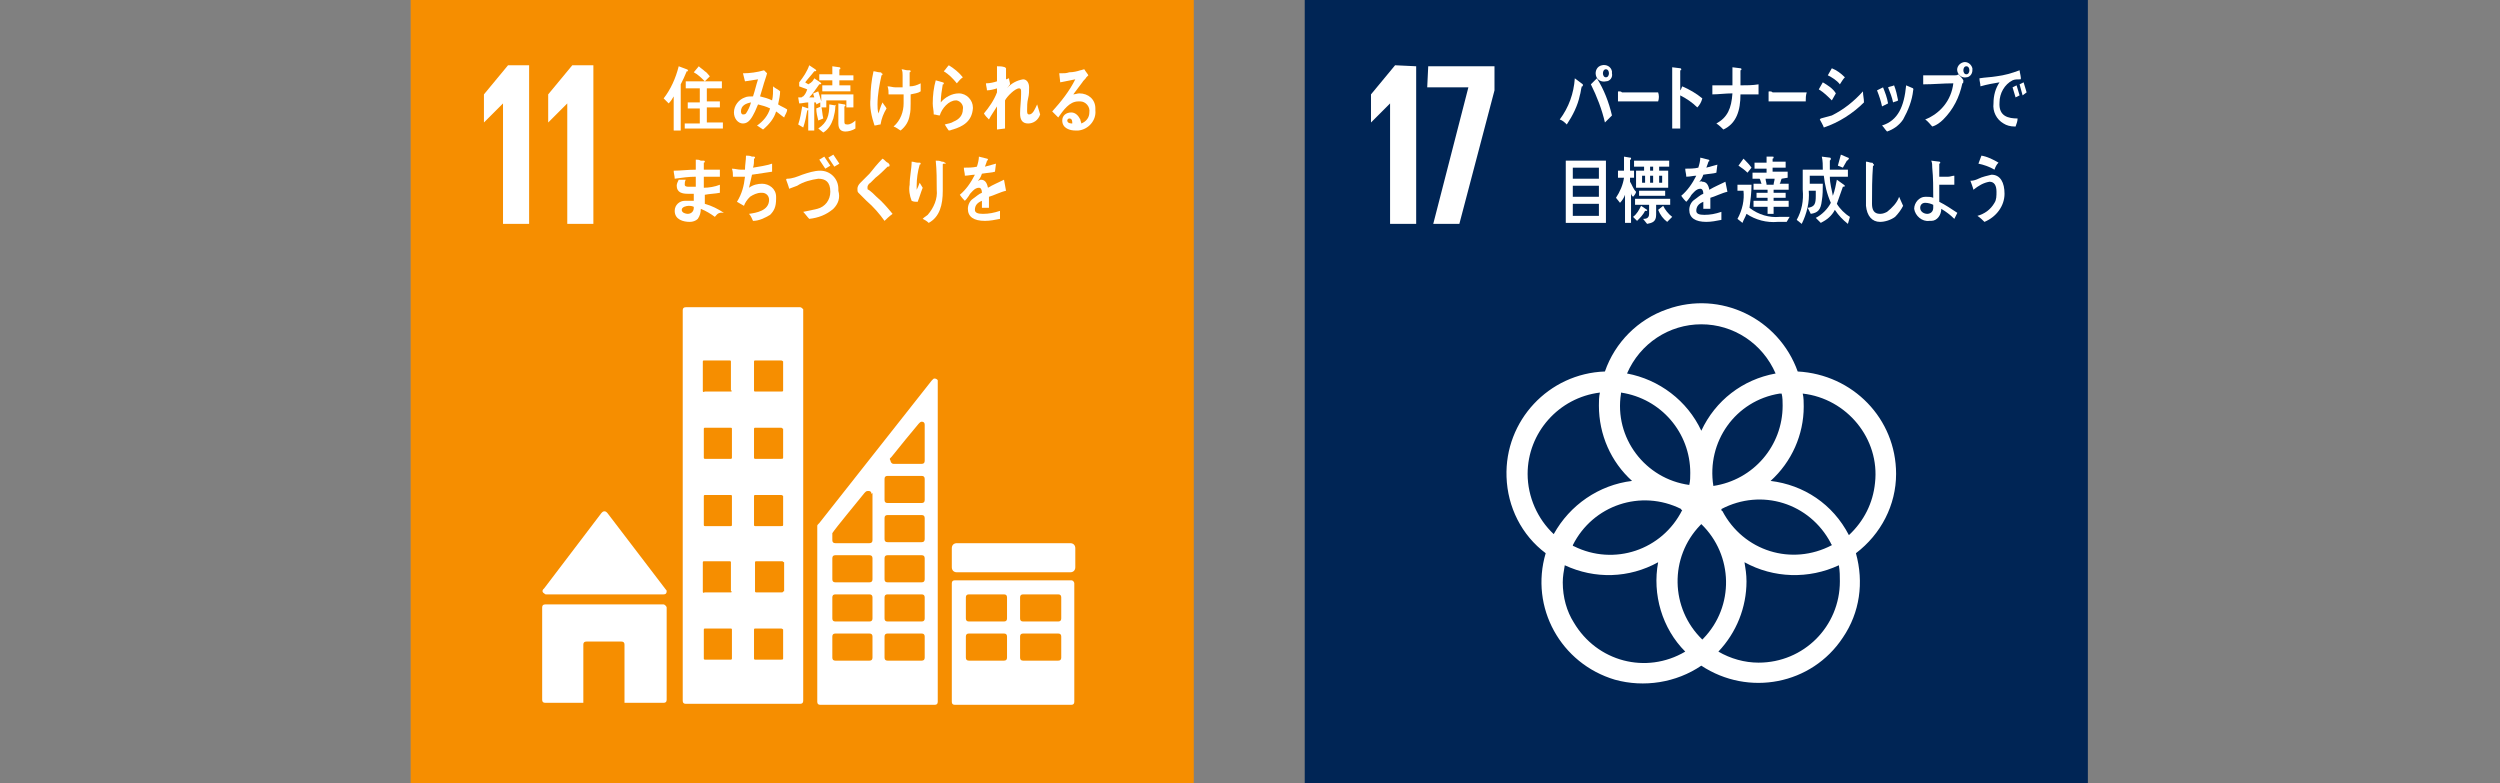 <?xml version="1.0" encoding="utf-8"?>
<!-- Generator: Adobe Illustrator 23.0.4, SVG Export Plug-In . SVG Version: 6.00 Build 0)  -->
<svg version="1.1" id="グループ_75" xmlns="http://www.w3.org/2000/svg" xmlns:xlink="http://www.w3.org/1999/xlink" x="0px"
	 y="0px" viewBox="0 0 249 78" style="enable-background:new 0 0 249 78;" xml:space="preserve">
<rect x="0" y="0" width="249" height="78" fill="#808080" stroke="none"/>
<style type="text/css">
	.st0{fill:none;}
	.st1{fill:#F68E00;}
	.st2{fill:#FFFFFF;}
	.st3{fill:#002555;}
</style>
<rect class="st0" width="249" height="78"/>
<g id="グループ_67" transform="translate(0 0)">
	<rect id="長方形_78" x="40.9" class="st1" width="78" height="78"/>
	<path id="パス_530" class="st2" d="M54.4,59.2h11.7c0.2,0,0.3-0.1,0.3-0.3c0-0.1,0-0.1-0.1-0.2l0,0l-5.8-7.6l-0.1-0.1
		c-0.1-0.1-0.3-0.1-0.4,0l0,0l-0.1,0.1l-5.7,7.5l-0.1,0.1c-0.1,0.1-0.1,0.3,0.1,0.4C54.3,59.2,54.3,59.2,54.4,59.2"/>
	<path id="パス_531" class="st2" d="M66.1,60.2H54.3c-0.2,0-0.3,0.1-0.3,0.3v0v9.2c0,0.2,0.1,0.3,0.3,0.3c0,0,0,0,0,0h3.8v-5.8
		c0-0.2,0.1-0.3,0.3-0.3c0,0,0,0,0,0h3.5c0.2,0,0.3,0.1,0.3,0.3c0,0,0,0,0,0V70h3.9c0.2,0,0.3-0.1,0.3-0.3c0,0,0,0,0,0v-9.2
		C66.4,60.4,66.2,60.2,66.1,60.2L66.1,60.2"/>
	<path id="パス_532" class="st2" d="M106.7,57.8H95.1c-0.2,0-0.3,0.1-0.3,0.3c0,0,0,0,0,0v11.8c0,0.2,0.1,0.3,0.3,0.3h11.6
		c0.2,0,0.3-0.1,0.3-0.3c0,0,0,0,0,0V58.1C107,58,106.9,57.8,106.7,57.8C106.7,57.8,106.7,57.8,106.7,57.8 M100.3,65.5
		c0,0.2-0.1,0.3-0.3,0.3c0,0,0,0,0,0h-3.5c-0.2,0-0.3-0.1-0.3-0.3c0,0,0,0,0,0v-2.1c0-0.2,0.1-0.3,0.3-0.3c0,0,0,0,0,0h3.5
		c0.2,0,0.3,0.1,0.3,0.3c0,0,0,0,0,0V65.5z M100.3,61.6c0,0.2-0.1,0.3-0.3,0.3h-3.5c-0.2,0-0.3-0.1-0.3-0.3v-2.1
		c0-0.2,0.1-0.3,0.3-0.3c0,0,0,0,0,0h3.5c0.2,0,0.3,0.1,0.3,0.3v0V61.6z M105.7,65.5c0,0.2-0.1,0.3-0.3,0.3c0,0,0,0,0,0h-3.5
		c-0.2,0-0.3-0.1-0.3-0.3c0,0,0,0,0,0v-2.1c0-0.2,0.1-0.3,0.3-0.3c0,0,0,0,0,0h3.5c0.2,0,0.3,0.1,0.3,0.3c0,0,0,0,0,0L105.7,65.5z
		 M105.7,61.6c0,0.2-0.1,0.3-0.3,0.3c0,0,0,0,0,0h-3.5c-0.2,0-0.3-0.1-0.3-0.3l0,0v-2.1c0-0.2,0.1-0.3,0.3-0.3c0,0,0,0,0,0h3.5
		c0.2,0,0.3,0.1,0.3,0.3c0,0,0,0,0,0L105.7,61.6z"/>
	<path id="パス_533" class="st2" d="M79.7,30.6H68.3c-0.2,0-0.3,0.1-0.3,0.3v38.9c0,0.2,0.1,0.3,0.3,0.3h11.4
		c0.2,0,0.3-0.1,0.3-0.3V30.8C79.9,30.7,79.8,30.6,79.7,30.6 M72.9,65.6c0,0.1-0.1,0.1-0.1,0.1h-2.6c-0.1,0-0.1-0.1-0.1-0.1v-2.9
		c0-0.1,0.1-0.1,0.1-0.1h2.6c0.1,0,0.1,0.1,0.1,0.1V65.6z M72.9,58.9c0,0.1-0.1,0.1-0.1,0.1c0,0,0,0,0,0h-2.6C70,59.1,70,59,70,58.9
		c0,0,0,0,0,0V56c0-0.1,0.1-0.1,0.1-0.1c0,0,0,0,0,0h2.6c0.1,0,0.1,0.1,0.1,0.1c0,0,0,0,0,0V58.9z M72.9,52.3c0,0.1-0.1,0.1-0.1,0.1
		h-2.6c-0.1,0-0.1-0.1-0.1-0.1v-2.9c0-0.1,0.1-0.1,0.1-0.1h2.6c0.1,0,0.1,0.1,0.1,0.1V52.3z M72.9,45.6c0,0.1-0.1,0.1-0.1,0.1h-2.6
		c-0.1,0-0.1-0.1-0.1-0.1v-2.9c0-0.1,0.1-0.1,0.1-0.1h2.6c0.1,0,0.1,0.1,0.1,0.1V45.6z M72.9,38.9c0,0.1-0.1,0.1-0.1,0.1h-2.6
		C70,39.1,70,39,70,38.9V36c0-0.1,0.1-0.1,0.1-0.1h2.6c0.1,0,0.1,0.1,0.1,0.1V38.9z M78,65.6c0,0.1-0.1,0.1-0.2,0.1h-2.6
		c-0.1,0-0.1-0.1-0.1-0.1v-2.9c0-0.1,0.1-0.1,0.1-0.1c0,0,0,0,0,0h2.6c0.1,0,0.2,0.1,0.2,0.1V65.6z M78,58.9c0,0.1-0.1,0.1-0.1,0.1
		c0,0,0,0,0,0h-2.6c-0.1,0-0.1-0.1-0.1-0.1c0,0,0,0,0,0V56c0-0.1,0.1-0.1,0.1-0.1c0,0,0,0,0,0h2.6c0.1,0,0.1,0.1,0.2,0.1
		c0,0,0,0,0,0V58.9z M78,52.3c0,0.1-0.1,0.1-0.2,0.1c0,0,0,0,0,0h-2.6c-0.1,0-0.1-0.1-0.1-0.1c0,0,0,0,0,0v-2.9
		c0-0.1,0.1-0.1,0.1-0.1h2.6c0.1,0,0.2,0.1,0.2,0.1V52.3z M78,45.6c0,0.1-0.1,0.1-0.2,0.1h-2.6c-0.1,0-0.1-0.1-0.1-0.1v-2.9
		c0-0.1,0.1-0.1,0.1-0.1c0,0,0,0,0,0h2.6c0.1,0,0.1,0.1,0.2,0.1c0,0,0,0,0,0V45.6z M78,38.9c0,0.1-0.1,0.1-0.2,0.1h-2.6
		c-0.1,0-0.1-0.1-0.1-0.1V36c0-0.1,0.1-0.1,0.1-0.1c0,0,0,0,0,0h2.6c0.1,0,0.2,0.1,0.2,0.1V38.9z"/>
	<path id="長方形_79" class="st2" d="M95.3,54.1h11.3c0.3,0,0.5,0.2,0.5,0.5v1.9c0,0.3-0.2,0.5-0.5,0.5H95.3
		c-0.3,0-0.5-0.2-0.5-0.5c0,0,0,0,0,0v-1.9C94.8,54.3,95,54.1,95.3,54.1C95.3,54.1,95.3,54.1,95.3,54.1z"/>
	<path id="パス_534" class="st2" d="M93.4,37.9c0-0.1-0.2-0.2-0.3-0.2c-0.1,0-0.1,0-0.2,0.1c0,0,0,0,0,0l-0.1,0.1L81.6,52.1
		l-0.1,0.1c-0.1,0.1-0.1,0.1-0.1,0.2v17.5c0,0.2,0.1,0.3,0.3,0.3h11.4c0.2,0,0.3-0.1,0.3-0.3V38C93.4,38,93.4,37.9,93.4,37.9
		 M88.7,45.6l0.1-0.1c0.8-1,2.1-2.6,2.7-3.3l0.1-0.1c0.1-0.1,0.2-0.1,0.2-0.1c0.2,0,0.3,0.1,0.3,0.3v3.6c0,0.2-0.1,0.3-0.3,0.3
		c0,0,0,0,0,0s0,0,0,0H89c0,0,0,0,0,0s0,0,0,0c-0.2,0-0.3-0.2-0.3-0.3C88.6,45.7,88.6,45.7,88.7,45.6 M86.9,65.5
		c0,0.2-0.1,0.3-0.3,0.3c0,0,0,0,0,0h-3.4c-0.2,0-0.3-0.1-0.3-0.3c0,0,0,0,0,0v-2.1c0-0.2,0.1-0.3,0.3-0.3c0,0,0,0,0,0h3.4
		c0.2,0,0.3,0.1,0.3,0.3c0,0,0,0,0,0V65.5z M86.9,61.6c0,0.2-0.1,0.3-0.3,0.3l0,0h-3.4c-0.2,0-0.3-0.1-0.3-0.3c0,0,0,0,0,0v-2.1
		c0-0.2,0.1-0.3,0.3-0.3c0,0,0,0,0,0h3.4c0.2,0,0.3,0.1,0.3,0.3c0,0,0,0,0,0V61.6z M86.9,57.7c0,0.2-0.1,0.3-0.3,0.3h-3.4
		c-0.2,0-0.3-0.1-0.3-0.3c0,0,0,0,0,0v-2.1c0-0.2,0.1-0.3,0.3-0.3c0,0,0,0,0,0h3.4c0.2,0,0.3,0.1,0.3,0.3c0,0,0,0,0,0V57.7z
		 M86.9,49.1v4.7c0,0.2-0.1,0.3-0.3,0.3h-3.4c-0.2,0-0.3-0.1-0.3-0.3c0,0,0,0,0,0v-0.6c0,0,0-0.1,0-0.1c0,0,0,0,0,0c0,0,0,0,0,0
		c0,0,0,0,0,0c0.4-0.6,2.4-3,3.2-4l0.1-0.1c0.1-0.1,0.2-0.1,0.3-0.1c0.2,0,0.3,0.1,0.3,0.3L86.9,49.1z M92.1,65.5
		c0,0.2-0.1,0.3-0.3,0.3h-3.4c-0.2,0-0.3-0.1-0.3-0.3c0,0,0,0,0,0v-2.1c0-0.2,0.1-0.3,0.3-0.3h0h3.4c0.2,0,0.3,0.1,0.3,0.3V65.5z
		 M92.1,61.6c0,0.2-0.1,0.3-0.3,0.3h-3.4c-0.2,0-0.3-0.1-0.3-0.3c0,0,0,0,0,0v-2.1c0-0.2,0.1-0.3,0.3-0.3c0,0,0,0,0,0h3.4
		c0.2,0,0.3,0.1,0.3,0.3V61.6z M92.1,57.7c0,0.2-0.1,0.3-0.3,0.3h-3.4c-0.2,0-0.3-0.1-0.3-0.3c0,0,0,0,0,0v-2.1
		c0-0.2,0.1-0.3,0.3-0.3h0h3.4c0.2,0,0.3,0.1,0.3,0.3V57.7z M92.1,53.7c0,0.2-0.1,0.3-0.3,0.3h-3.4c-0.2,0-0.3-0.1-0.3-0.3
		c0,0,0,0,0,0v-2.1c0-0.2,0.1-0.3,0.3-0.3h0h3.4c0.2,0,0.3,0.1,0.3,0.3V53.7z M92.1,49.8c0,0.2-0.1,0.3-0.3,0.3h-3.4
		c-0.2,0-0.3-0.1-0.3-0.3c0,0,0,0,0,0v-2.1c0-0.2,0.1-0.3,0.3-0.3c0,0,0,0,0,0h3.4c0.2,0,0.3,0.1,0.3,0.3V49.8z"/>
	<path id="パス_535" class="st2" d="M48.2,9.4v2.8h0l1.9-1.9h0v12h2.6V6.5h-2.1L48.2,9.4z"/>
	<path id="パス_536" class="st2" d="M54.6,9.4v2.8h0l1.9-1.9h0v12h2.6V6.5H57L54.6,9.4z"/>
	<path id="パス_537" class="st2" d="M68.4,7.1c-0.2,0.5-0.4,0.9-0.6,1.3V13h-0.7V9.6c-0.1,0.2-0.3,0.5-0.5,0.7l-0.5-0.5
		c0.7-0.9,1.2-2,1.5-3.2l0.8,0.3c0,0,0.1,0,0.1,0.1C68.6,7.1,68.5,7.1,68.4,7.1 M68.2,12.9v-0.6h1.5v-1.5h-1.2v-0.6h1.2V8.8h-1.4
		V8.1h3.6v0.7h-1.5v1.3h1.3v0.6h-1.3v1.5h1.6v0.6H68.2z M70.2,8.1c-0.3-0.3-0.7-0.7-1.1-0.9l0.5-0.6c0.2,0.2,0.4,0.3,0.6,0.5
		c0.2,0.1,0.3,0.3,0.5,0.5L70.2,8.1z"/>
	<path id="パス_538" class="st2" d="M78.1,11.7c-0.3-0.2-0.5-0.4-0.8-0.6c-0.2,0.7-0.7,1.3-1.3,1.8l-0.6-0.4
		c0.6-0.4,1.1-1,1.3-1.7c-0.4-0.2-0.8-0.3-1.2-0.4c-0.1,0.2-0.2,0.5-0.3,0.7c-0.3,0.6-0.6,1.2-1.2,1.2c-0.5,0-0.9-0.5-0.9-1.1
		c0,0,0,0,0,0c0-0.7,0.5-1.3,1.1-1.5c0.2-0.1,0.5-0.1,0.8-0.1c0.2-0.6,0.3-1.1,0.5-1.7l-1.3,0.2L74,7.3H74c0.7,0,1.4-0.1,2.1-0.3
		c0.1,0.1,0.2,0.2,0.3,0.3c-0.1,0.4-0.3,0.9-0.4,1.3c-0.1,0.3-0.2,0.7-0.3,1c0.4,0.1,0.8,0.2,1.2,0.4C77,9.6,77,9.1,77,8.6
		c0.2,0.2,0.5,0.3,0.7,0.5c0,0.4-0.1,0.8-0.2,1.3c0.3,0.2,0.6,0.3,0.9,0.5C78.4,11.2,78.2,11.4,78.1,11.7 M73.8,11.1
		c0,0.2,0.1,0.3,0.2,0.3c0.1,0,0.2,0,0.3-0.1c0.2-0.3,0.4-0.7,0.5-1.1C74.3,10.3,73.8,10.5,73.8,11.1"/>
	<path id="パス_539" class="st2" d="M80.4,11c-0.1,0.6-0.2,1.1-0.4,1.7l-0.5-0.3c0.2-0.6,0.3-1.2,0.4-1.8l0.6,0.2c0,0,0,0,0,0.1
		C80.5,10.9,80.5,11,80.4,11 M84.3,10.7V10h-2v0.7h-0.6v-0.5l-0.4,0.2c0-0.1,0-0.2-0.1-0.2l-0.1,0V13h-0.6v-2.8
		c-0.3,0-0.6,0.1-0.9,0.1l-0.1-0.6c0.1,0,0.2,0,0.3,0c0.1,0,0.1-0.1,0.2-0.1c0.2-0.2,0.3-0.4,0.4-0.7c-0.3-0.1-0.5-0.2-0.8-0.3V8.2
		c0.4-0.5,0.8-1.1,1-1.7l0.6,0.4c0,0,0.1,0.1,0.1,0.1c0,0.1-0.1,0.1-0.2,0.1c-0.3,0.4-0.6,0.7-0.9,1.1c0.1,0.1,0.2,0.1,0.3,0.2
		C80.9,8.2,81,8,81.1,7.8l0.6,0.4c0,0,0.1,0.1,0.1,0.1c0,0.1-0.1,0.1-0.2,0.1c-0.3,0.4-0.6,0.9-1,1.3c0.2,0,0.4,0,0.5,0
		c0-0.1-0.1-0.2-0.1-0.4l0.5-0.2c0.1,0.3,0.2,0.7,0.3,1V9.4H85v1.3L84.3,10.7z M81.5,12c-0.1-0.4-0.2-0.8-0.2-1.2l0.5-0.2
		c0.1,0.4,0.1,0.8,0.2,1.2L81.5,12z M83.2,10.6c0,0.4-0.1,0.8-0.2,1.2c-0.2,0.6-0.5,1.1-1,1.4l-0.5-0.4c0.9-0.6,1.1-1.3,1.1-2.4
		l0.6,0.1C83.2,10.4,83.3,10.4,83.2,10.6C83.3,10.5,83.2,10.5,83.2,10.6 M83.6,8v0.5h1.1v0.6h-2.8V8.5h1V8h-1.3V7.4h1.3V6.6l0.7,0.1
		c0,0,0.1,0,0.1,0.1c0,0,0,0,0,0c0,0.1,0,0.1-0.1,0.1v0.6H85V8H83.6z M85.2,12.8c-0.3,0.2-0.7,0.3-1,0.3c-0.4,0-0.7-0.2-0.7-0.8v-2
		l0.6,0.1c0,0,0.1,0,0.1,0.1c0,0,0,0.1-0.1,0.1V12c0,0.3,0,0.4,0.3,0.4c0.3,0,0.6-0.2,0.8-0.4L85.2,12.8z"/>
	<path id="パス_540" class="st2" d="M87.7,12.4c-0.2,0-0.4,0.1-0.6,0.1c-0.3-0.9-0.5-1.8-0.4-2.7c0-0.9,0.1-1.8,0.3-2.7
		c0.2,0,0.4,0.1,0.6,0.1c0.1,0,0.2,0,0.2,0.1c0,0,0.1,0,0.1,0.1c0,0.1-0.1,0.1-0.1,0.1c-0.2,0.9-0.4,1.9-0.4,2.9
		c0,0.3,0,0.6,0.1,0.9c0.1-0.3,0.2-0.7,0.4-1.1c0.1,0.2,0.3,0.4,0.4,0.6C88,11.3,87.8,11.8,87.7,12.4 M90.7,9.4c0,0.3,0,0.6,0,0.9
		c0,0.4,0,0.8-0.1,1.2c-0.1,0.6-0.4,1.1-0.9,1.5c-0.2-0.1-0.4-0.3-0.7-0.4c0.7-0.6,1-1.5,1-2.3c0-0.3,0-0.6,0-0.9
		c-0.4,0-0.7,0-1.1,0c-0.1,0-0.2,0-0.4,0c0-0.3,0-0.5-0.1-0.8c0.3,0,0.5,0.1,0.8,0.1c0.2,0,0.5,0,0.7,0c0-0.4,0-0.8,0-1.2
		c0-0.2,0-0.4-0.1-0.6C90,6.9,90.2,7,90.4,7c0.1,0,0.2,0,0.2,0c0,0,0.1,0,0.1,0.1c0,0,0,0.1-0.1,0.1c0,0.5,0,1,0,1.4
		c0.4,0,0.7-0.1,1.1-0.3c0,0.3,0,0.5,0,0.8C91.4,9.3,91.1,9.3,90.7,9.4"/>
	<path id="パス_541" class="st2" d="M94.9,12.9c-0.1,0-0.2,0.1-0.4,0.1c-0.1-0.1-0.4-0.6-0.4-0.6c0,0,0,0,0,0
		c0.3-0.1,0.6-0.1,0.9-0.3c0.5-0.2,0.9-0.6,0.9-1.2c0.1-0.4-0.2-0.8-0.6-0.9c0,0-0.1,0-0.1,0c-0.7,0-1.4,0.8-1.6,1.5
		c-0.2,0-0.4-0.1-0.6-0.1c0-0.4-0.1-0.7-0.1-1.1c0-0.8,0.1-1.6,0.3-2.3l0.7,0.2c0,0,0.1,0,0.1,0.1c0,0.1,0,0.1-0.1,0.1
		c-0.1,0.6-0.2,1.2-0.2,1.8c0.4-0.5,1.1-0.9,1.8-0.9c0.8,0,1.4,0.7,1.4,1.4c0,0,0,0,0,0.1C96.8,12.1,95.9,12.6,94.9,12.9 M95.3,8.3
		c-0.4-0.5-0.8-0.9-1.3-1.2c0.2-0.2,0.3-0.4,0.5-0.6c0.5,0.3,1,0.7,1.4,1.2C95.6,7.9,95.5,8.1,95.3,8.3"/>
	<path id="パス_542" class="st2" d="M102.4,12.3c-0.6,0-0.8-0.4-0.8-1c0-0.6,0.1-1.3,0.1-1.9c0-0.1,0-0.2,0-0.3
		c0-0.1,0-0.3-0.2-0.3c-0.4,0-1.2,0.8-1.4,1.2c0,0.9,0,1.9,0,2.8l-0.8,0.1c0-0.8,0-1.5,0-2.3c-0.3,0.5-0.6,0.9-0.8,1.3
		c-0.2-0.2-0.4-0.4-0.5-0.6c0.5-0.6,1-1.3,1.3-2.1V8.8c-0.3,0.1-0.7,0.2-1,0.2c0-0.2-0.1-0.5-0.1-0.7c0.4,0,0.8-0.1,1.1-0.2
		c0-0.5,0-1,0-1.5c0.3,0,0.5,0,0.8,0.1c0,0,0.1,0.1,0.1,0.1c0,0,0,0.1,0,0.1c0,0.4,0,0.7,0,1c0.1,0,0.2-0.1,0.3-0.1
		c0,0.2,0.1,0.4,0.1,0.6c-0.1,0.1-0.2,0.3-0.3,0.4l0,0c0.4-0.5,1-0.8,1.6-0.9c0.4,0,0.6,0.4,0.6,0.8c0,0.4,0,0.7-0.1,1.1
		c-0.1,0.4-0.1,0.8-0.1,1.2v0c0,0.2,0,0.4,0.2,0.4c0.4,0,0.6-0.6,0.8-1c0.1,0.3,0.2,0.7,0.3,1C103.4,12,102.9,12.3,102.4,12.3"/>
	<path id="パス_543" class="st2" d="M107.1,13c-0.5,0-1.3-0.2-1.3-1c0-0.5,0.4-0.8,0.9-0.8c0,0,0,0,0,0c0.4,0,0.7,0.3,0.9,0.7
		c0,0.1,0.1,0.3,0.1,0.4c0.5-0.2,0.8-0.6,0.8-1.1c0.1-0.6-0.4-1.1-0.9-1.1c-0.1,0-0.1,0-0.2,0c-0.9,0-1.5,0.9-2,1.6
		c-0.2-0.2-0.4-0.4-0.6-0.6c0.9-1,1.7-2,2.3-3.2c-0.5,0.1-1,0.2-1.5,0.3l-0.1-0.9c0.1,0,0.1,0,0.2,0c0.3,0,0.5,0,0.8-0.1
		c0.4,0,0.8-0.1,1.1-0.2c0.1,0,0.3-0.1,0.4-0.1c0.1,0.2,0.3,0.4,0.4,0.6c-0.1,0.1-0.1,0.1-0.2,0.2c-0.1,0.2-0.3,0.3-0.4,0.5
		c-0.3,0.4-0.6,0.8-0.9,1.2c0.2,0,0.4-0.1,0.6-0.1c0.9,0,1.6,0.6,1.6,1.5c0,0.1,0,0.1,0,0.2c0.1,1-0.7,1.9-1.7,2
		C107.2,13,107.2,13,107.1,13 M106.5,11.8c-0.1,0-0.2,0.1-0.2,0.2c0,0.3,0.4,0.3,0.5,0.3C106.8,12.1,106.8,11.8,106.5,11.8"/>
	<path id="パス_544" class="st2" d="M71.2,21.6c-0.4-0.3-0.9-0.6-1.4-0.8c0,0.4-0.1,0.7-0.3,1c-0.2,0.2-0.5,0.3-0.8,0.3
		c-0.6,0-1.5-0.2-1.5-1.1c0-0.6,0.5-1,1-1c0.2,0,0.3,0,0.5,0c0.1,0,0.3,0,0.4,0c0-0.2,0-0.5,0-0.7c-0.2,0-0.4,0-0.6,0
		c-0.5,0-1.1-0.1-1.1-0.8c0-0.2,0.1-0.4,0.2-0.6l0.7,0c-0.1,0.2-0.1,0.3-0.1,0.5c0,0.2,0.3,0.2,0.4,0.2c0.2,0,0.4,0,0.7,0
		c0-0.3,0-0.7,0-1c-0.7,0-1.4,0.1-2.1,0.2c0-0.3-0.1-0.5-0.1-0.8c0.7,0,1.4-0.1,2.2-0.1c0-0.2,0-0.4,0-0.7v-0.3c0.2,0,0.3,0,0.5,0.1
		c0.1,0,0.2,0,0.3,0c0,0,0.1,0,0.1,0.1c0,0,0,0.1-0.1,0.1c0,0.2,0,0.4,0,0.7c0.6,0,1.1,0,1.6,0v0.7c-0.5,0-1.1,0-1.6,0
		c0,0.4,0,0.7,0,1.1c0.5,0,1.1-0.1,1.6-0.3l0,0.8c-0.5,0.1-1,0.1-1.5,0.2c0,0.3,0,0.6,0,0.9c0.7,0.2,1.3,0.5,1.9,0.9
		C71.5,21.1,71.4,21.4,71.2,21.6 M69.1,20.6c-0.2-0.1-0.4-0.1-0.5-0.1c-0.2,0-0.7,0.1-0.7,0.4s0.4,0.4,0.6,0.4
		c0.3,0,0.6-0.2,0.6-0.6C69.1,20.7,69.1,20.6,69.1,20.6"/>
	<path id="パス_545" class="st2" d="M76.7,21.4C76.2,21.7,75.6,22,75,22c-0.1-0.2-0.2-0.5-0.4-0.7c0.7-0.1,2-0.3,2-1.4
		c0-0.4-0.3-0.7-0.7-0.7c0,0-0.1,0-0.1,0c-0.4,0-0.8,0.2-1.1,0.4c-0.3,0.3-0.5,0.6-0.6,0.9l-0.7-0.4c0.5-0.8,0.7-1.6,0.8-2.5
		c-0.2,0-0.5,0-0.7,0h-0.5c0-0.3,0-0.5-0.1-0.8c0.3,0,0.6,0.1,0.9,0.1c0.1,0,0.3,0,0.4,0c0-0.5,0.1-0.9,0.1-1.4c0.2,0,0.4,0,0.6,0.1
		c0.1,0,0.2,0,0.2,0c0,0,0.1,0,0.1,0.1c0,0.1-0.1,0.1-0.1,0.1c0,0.3,0,0.6-0.1,0.9c0.6-0.1,1.3-0.2,1.9-0.4l0,0.8
		c-0.7,0.1-1.3,0.2-2,0.3c-0.1,0.4-0.2,0.9-0.3,1.3c0.4-0.3,0.9-0.4,1.3-0.4c0.7,0,1.4,0.5,1.4,1.3c0,0.1,0,0.1,0,0.2
		C77.3,20.6,77.1,21,76.7,21.4"/>
	<path id="パス_546" class="st2" d="M83,20.8c-0.7,0.6-1.5,0.9-2.4,1c-0.2-0.2-0.4-0.5-0.6-0.7c0.5-0.1,1-0.2,1.4-0.3
		c0.8-0.2,1.3-0.9,1.3-1.7c0-1-0.5-1.3-1.2-1.3c-0.7,0.1-1.5,0.3-2.1,0.7c-0.3,0.1-0.5,0.2-0.8,0.3c0-0.1-0.3-0.9-0.3-0.9
		c0-0.1,0.1-0.1,0.1-0.1c0.5,0,1-0.2,1.5-0.4c0.6-0.2,1.2-0.4,1.8-0.4c1,0,1.8,0.8,1.8,1.8c0,0.1,0,0.1,0,0.2
		C83.7,19.7,83.5,20.3,83,20.8 M82.2,16.8c-0.2-0.3-0.4-0.6-0.6-0.9l0.5-0.3c0.2,0.3,0.4,0.6,0.6,0.9L82.2,16.8z M83.1,16.6
		c-0.2-0.3-0.4-0.6-0.6-0.9l0.5-0.3c0.2,0.3,0.4,0.6,0.6,0.9L83.1,16.6z"/>
	<path id="パス_547" class="st2" d="M88.1,22c-0.5-0.7-1.1-1.4-1.8-2c-0.2-0.2-0.3-0.3-0.5-0.5c-0.1-0.1-0.2-0.2-0.3-0.3
		c-0.1-0.1-0.1-0.2-0.1-0.4c0-0.2,0.1-0.4,0.3-0.6c0.3-0.3,0.6-0.6,0.9-0.9c0.4-0.5,0.8-1,1.3-1.5c0.2,0.1,0.3,0.3,0.5,0.4
		c0.1,0,0.1,0.1,0.2,0.2c0,0,0,0,0,0.1c0,0.1-0.1,0.1-0.2,0.1c-0.4,0.4-0.8,0.8-1.2,1.1c-0.2,0.2-0.3,0.3-0.5,0.5
		c-0.1,0.1-0.2,0.1-0.2,0.2c-0.1,0.1-0.1,0.2-0.1,0.3c0,0.1,0,0.2,0.1,0.2c0.3,0.2,0.5,0.4,0.8,0.7c0.6,0.5,1.1,1.1,1.6,1.7
		C88.5,21.6,88.3,21.8,88.1,22"/>
	<path id="パス_548" class="st2" d="M91.4,20.1c-0.2,0-0.4,0-0.6-0.1c-0.2-0.5-0.3-1.1-0.2-1.6c0-0.8,0.2-1.6,0.2-2.3
		c0.2,0,0.4,0.1,0.6,0.1c0.1,0,0.2,0,0.2,0c0,0,0.1,0,0.1,0.1c0,0,0,0.1-0.1,0.1c-0.2,0.7-0.3,1.4-0.3,2.1c0,0.1,0,0.3,0,0.4
		c0,0,0,0.1,0,0.1s0-0.1,0-0.1c0.1-0.2,0.2-0.4,0.3-0.7l0.3,0.5C91.7,19.2,91.6,19.6,91.4,20.1 M93.9,16.4c0,0.8,0,1.7,0,2.6
		c0,1.4-0.3,2.6-1.4,3.2c-0.2-0.2-0.4-0.3-0.6-0.4c0,0,0,0,0,0s0,0,0.1-0.1c0.1-0.1,0.3-0.2,0.4-0.3c0.6-0.7,1-1.6,0.9-2.5
		c0-1,0-1.9-0.1-2.9c0.2,0,0.4,0,0.6,0.1c0.1,0,0.2,0,0.3,0.1c0,0,0.1,0,0.1,0.1C93.9,16.3,93.9,16.3,93.9,16.4"/>
	<path id="パス_549" class="st2" d="M100.2,19C100.2,19,100.2,19,100.2,19c-0.5,0.1-1.3,0.5-1.7,0.6v1.1l-0.7,0c0-0.1,0-0.2,0-0.3
		V20c-0.5,0.2-0.7,0.5-0.7,0.9c0,0.3,0.3,0.4,0.8,0.4c0.6,0,1.1-0.1,1.7-0.3l0,0.8c-0.5,0.1-1,0.2-1.5,0.2c-1.1,0-1.7-0.4-1.7-1.2
		c0-0.4,0.2-0.8,0.5-1c0.3-0.2,0.6-0.5,0.9-0.6c0-0.3-0.1-0.5-0.3-0.5c-0.2,0-0.4,0.1-0.6,0.3c-0.2,0.2-0.3,0.3-0.4,0.5
		c-0.2,0.3-0.3,0.4-0.4,0.5c-0.1-0.1-0.3-0.3-0.5-0.6c0.6-0.5,1.1-1.2,1.5-2c-0.3,0-0.7,0.1-1,0.1c0-0.3-0.1-0.5-0.1-0.8
		c0.4,0,0.9,0,1.3-0.1c0.1-0.3,0.2-0.7,0.2-1l0.8,0.2c0,0,0.1,0,0.1,0.1c0,0,0,0.1-0.1,0.1c0,0.1-0.1,0.3-0.2,0.6
		c0.4-0.1,0.7-0.2,1.1-0.3l-0.1,0.8c-0.3,0.1-0.7,0.1-1.3,0.2c-0.1,0.3-0.2,0.5-0.4,0.7c0.1,0,0.2-0.1,0.3-0.1
		c0.4,0,0.6,0.3,0.7,0.8c0.5-0.3,1-0.5,1.6-0.8L100.2,19C100.3,19,100.3,19,100.2,19"/>
</g>
<g id="グループ_68" transform="translate(89.051 0)">
	<rect id="長方形_80" x="40.9" class="st3" width="78" height="78"/>
	<path id="パス_550" class="st2" d="M99.8,47.2c0-5.5-4.3-9.9-9.8-10.2c-1.9-5.3-7.7-8.1-13-6.2c-2.9,1-5.2,3.3-6.2,6.2
		c-5.6,0.2-10,4.9-9.8,10.5c0.1,3,1.5,5.8,3.9,7.6c-1.6,5.4,1.5,11,6.9,12.6c2.9,0.8,6.1,0.3,8.6-1.4c4.7,3.1,11,1.9,14.1-2.8
		c1.7-2.5,2.1-5.5,1.3-8.4C98.3,53.2,99.8,50.3,99.8,47.2 M88.5,40.4c0,4-2.9,7.4-6.9,8c-0.7-4.4,2.2-8.5,6.6-9.2c0.1,0,0.1,0,0.2,0
		C88.5,39.6,88.5,40,88.5,40.4 M80.5,63.7c-3.2-3.1-3.3-8.2-0.2-11.4c0,0,0.1-0.1,0.1-0.1c3.2,3.1,3.3,8.2,0.2,11.4
		C80.5,63.7,80.5,63.7,80.5,63.7 M72.4,39.1c4,0.6,6.9,4,6.9,8c0,0.4,0,0.8-0.1,1.2c-4.4-0.6-7.5-4.7-6.8-9.1
		C72.4,39.3,72.4,39.2,72.4,39.1 M78.5,50.8c-2,4-6.8,5.6-10.8,3.6c0,0-0.1,0-0.1-0.1c2-4,6.8-5.6,10.8-3.6
		C78.4,50.8,78.4,50.8,78.5,50.8 M82.4,50.7c4-2.1,8.8-0.6,10.9,3.4c0,0.1,0.1,0.1,0.1,0.2c-4,2.1-8.8,0.6-10.9-3.4
		C82.4,50.9,82.4,50.8,82.4,50.7 M80.4,32.3c3.2,0,6.1,1.9,7.4,4.9c-3.3,0.6-6,2.7-7.4,5.7c-1.4-3-4.2-5.1-7.4-5.7
		C74.3,34.2,77.2,32.3,80.4,32.3 M63.1,47.2c0-4.1,3.1-7.6,7.2-8.1c-0.1,0.4-0.1,0.9-0.1,1.3c0,2.9,1.2,5.6,3.3,7.5
		c-3.3,0.4-6.2,2.4-7.8,5.3C64.1,51.7,63.1,49.5,63.1,47.2 M66.6,58c0-0.6,0.1-1.1,0.2-1.7c3,1.4,6.4,1.3,9.3-0.3
		c-0.6,3.2,0.4,6.6,2.7,8.9c-3.9,2.3-8.8,1-11.1-2.9C67,60.9,66.6,59.5,66.6,58 M94.2,57.9c0,4.5-3.6,8.1-8.1,8.1
		c-1.4,0-2.8-0.4-4-1.1c1.8-1.9,2.8-4.4,2.8-7c0-0.7-0.1-1.3-0.2-1.9c2.9,1.6,6.4,1.7,9.4,0.3C94.2,56.9,94.2,57.4,94.2,57.9
		 M87.3,47.9c2.1-1.9,3.3-4.6,3.3-7.4c0-0.4,0-0.9-0.1-1.3c4.4,0.5,7.7,4.5,7.2,8.9c-0.2,2-1.1,3.8-2.6,5.2
		C93.5,50.2,90.6,48.3,87.3,47.9"/>
	<path id="パス_551" class="st2" d="M52,6.6v15.7h-2.6v-12h0l-1.9,1.9h0V9.4l2.4-2.9L52,6.6z"/>
	<path id="パス_552" class="st2" d="M53.2,6.6h6.6V9l-3.5,13.3h-2.6l3.5-13.6h-4.1L53.2,6.6z"/>
	<path id="パス_553" class="st2" d="M68.5,8.6c-0.1,0.3-0.1,0.6-0.2,0.9c-0.2,1-0.7,2-1.3,2.9c-0.2-0.2-0.4-0.4-0.7-0.5
		c0.9-1.2,1.4-2.6,1.5-4.1l0.8,0.6c0,0,0,0.1,0,0.1C68.6,8.6,68.6,8.6,68.5,8.6 M70.8,12.2c-0.3-1.3-0.8-2.6-1.4-3.8L70,7.8
		c0.7,1.1,1.2,2.4,1.5,3.7L70.8,12.2z M70.9,8.1c-0.4,0.1-0.9-0.1-1-0.6c-0.1-0.4,0.1-0.9,0.6-1c0.4-0.1,0.9,0.1,1,0.6
		c0,0.1,0,0.1,0,0.2C71.6,7.7,71.3,8.1,70.9,8.1 M70.9,6.9c-0.2,0-0.3,0.2-0.3,0.4s0.1,0.4,0.3,0.4s0.3-0.2,0.3-0.4
		C71.2,7.1,71.1,6.9,70.9,6.9"/>
	<path id="パス_554" class="st2" d="M76.1,10.1c-0.3,0-0.6,0-0.9,0c-0.3,0-2.3,0-3.1,0c0-0.3,0-0.7,0-0.9c0-0.1,0-0.1,0.1-0.1
		c0.1,0,0.2,0,0.3,0.1c0.4,0,0.9,0,1.3,0c0.9,0,1.3,0,2.3,0C76.2,9.5,76.2,9.8,76.1,10.1"/>
	<path id="パス_555" class="st2" d="M80,10.7c-0.5-0.5-1.1-0.9-1.7-1.2c0,0.1,0,0.2,0,0.3v1.7c0,0.4,0,0.9,0,1.3h-0.8
		c0-0.9,0-1.9,0-2.8c0-1.1,0-2.2,0-3.3l0.8,0.1c0,0,0.1,0,0.1,0.1c0,0.1,0,0.1-0.1,0.1c0,0.7,0,1.3,0,2c0.1-0.1,0.1-0.2,0.2-0.4
		c0.7,0.3,1.4,0.7,2,1.2C80.4,10.2,80.2,10.5,80,10.7"/>
	<path id="パス_556" class="st2" d="M86.1,9.4c-0.3,0-0.6,0-0.9,0h-0.9c0,1.6-0.4,2.9-1.7,3.5c-0.2-0.2-0.4-0.4-0.7-0.6
		c1.1-0.6,1.5-1.5,1.6-3c-0.7,0-1.4,0.1-2,0.1c0-0.3,0-0.6,0-0.9c0.4,0,0.8,0,1.1,0h0.7c0.1,0,0.1,0,0.2,0c0-0.1,0-0.2,0-0.3
		c0-0.5,0-1,0-1.5l0.8,0.1c0,0,0.1,0,0.1,0.1c0,0,0,0.1-0.1,0.1l0,1.5c0.6,0,1.2,0,1.8-0.1C86.1,8.8,86.1,9.1,86.1,9.4"/>
	<path id="パス_557" class="st2" d="M90.8,10.1c-0.3,0-0.6,0-0.9,0c-0.3,0-2.1,0-2.8,0c0-0.3,0-0.7,0-0.9c0-0.1,0-0.1,0.1-0.1
		c0.1,0,0.2,0,0.3,0.1c0.4,0,1.3,0,1.7,0c0.9,0,0.7,0,1.7,0C90.8,9.5,90.8,9.8,90.8,10.1"/>
	<path id="パス_558" class="st2" d="M93.4,10c-0.4-0.4-0.8-0.8-1.3-1.1c0.1-0.2,0.3-0.5,0.4-0.7c0.5,0.3,1,0.6,1.3,1.1L93.4,10z
		 M92.6,12.7c0-0.1-0.4-0.8-0.4-0.8s0.1-0.1,0.1-0.1c0.4-0.1,0.7-0.2,1.1-0.3c1.2-0.6,2.2-1.4,3.1-2.4c0,0.4,0.1,0.7,0.1,1.1
		C95.5,11.3,94.1,12.2,92.6,12.7 M94.2,8.4C93.9,8,93.4,7.7,93,7.5c0.1-0.2,0.3-0.5,0.4-0.7c0.5,0.2,0.9,0.5,1.3,0.9
		C94.5,7.9,94.4,8.1,94.2,8.4"/>
	<path id="パス_559" class="st2" d="M98.4,10.6c-0.1-0.5-0.3-1.1-0.5-1.6l0.6-0.3c0.2,0.5,0.4,1,0.5,1.6
		C98.8,10.4,98.6,10.5,98.4,10.6 M101.5,9c-0.1,1-0.5,2-1,2.9c-0.4,0.6-1,1-1.6,1.2c-0.2-0.2-0.3-0.4-0.5-0.6c1.6-0.5,2.2-1.9,2.4-4
		l0.7,0.3c0,0,0,0,0,0.1C101.6,8.9,101.5,8.9,101.5,9 M99.5,10.2c-0.1-0.5-0.3-1-0.5-1.5c0.2-0.1,0.4-0.1,0.6-0.2
		c0.2,0.5,0.3,1,0.4,1.5C99.9,10.1,99.7,10.1,99.5,10.2"/>
	<path id="パス_560" class="st2" d="M106.4,8.3c-0.3,1.4-0.9,2.6-1.9,3.6c-0.3,0.3-0.7,0.6-1.1,0.7c-0.2-0.2-0.4-0.5-0.7-0.7
		c1.5-0.6,2.6-1.9,2.8-3.6c-1,0-2,0.1-3,0.1c0-0.3,0-0.6,0-0.9c0.3,0,0.5,0,0.8,0c0.5,0,1,0,1.6,0c0.3,0,0.5,0,0.8,0
		c0.1,0,0.2,0,0.3-0.1c0.2,0.2,0.4,0.4,0.5,0.6C106.5,8.2,106.5,8.3,106.4,8.3 M106.8,7.7c-0.4,0.1-0.8-0.2-0.9-0.6
		c-0.1-0.4,0.2-0.8,0.6-0.9c0.4-0.1,0.8,0.2,0.9,0.6c0,0.1,0,0.1,0,0.2C107.4,7.4,107.1,7.7,106.8,7.7 M106.8,6.6
		c-0.2,0-0.3,0.2-0.3,0.4c0,0.2,0.1,0.4,0.3,0.4c0.2,0,0.3-0.2,0.3-0.4C107.1,6.8,107,6.6,106.8,6.6"/>
	<path id="パス_561" class="st2" d="M112.2,7.9C112.2,7.9,112.2,7.9,112.2,7.9c-0.3,0-0.6,0-0.8,0.1c-0.8,0.4-1.3,1.3-1.3,2.2
		c-0.1,1.4,0.9,1.6,1.8,1.6c0,0.3-0.1,0.5-0.2,0.8h-0.1c-0.4,0-0.8-0.1-1.1-0.3c-0.7-0.4-1.1-1.2-1-2c0-0.8,0.2-1.5,0.6-2.1
		c-0.6,0.1-1.2,0.2-1.9,0.4c0-0.3-0.1-0.5-0.1-0.8c0.6-0.1,1.1-0.1,1.7-0.2c0.8-0.1,1.5-0.3,2.3-0.6C112.1,7.2,112.3,7.8,112.2,7.9
		C112.3,7.9,112.2,7.9,112.2,7.9 M111.7,9.7c-0.1-0.3-0.2-0.7-0.3-1l0.4-0.2c0.1,0.3,0.2,0.7,0.3,1L111.7,9.7z M112.4,9.5
		c-0.1-0.4-0.2-0.7-0.3-1.1l0.4-0.2c0.1,0.3,0.2,0.7,0.3,1L112.4,9.5z"/>
	<path id="パス_562" class="st2" d="M66.9,16h4v6.2h-4V16z M70.2,16.7h-2.6v1.1h2.6V16.7z M70.2,18.5h-2.6v1.1h2.6V18.5z
		 M70.2,20.3h-2.6v1.2h2.6V20.3z"/>
	<path id="パス_563" class="st2" d="M73.6,19.6c-0.1-0.1-0.2-0.2-0.2-0.4v3h-0.6v-2.8c-0.1,0.3-0.3,0.6-0.5,0.8l-0.4-0.5
		c0.4-0.6,0.7-1.3,0.8-2h-0.6v-0.7h0.6v-1.4l0.6,0.1c0.1,0,0.1,0,0.1,0.1c0,0.1,0,0.1-0.1,0.1v1.1h0.4v0.7h-0.4v0.4
		c0.2,0.3,0.3,0.7,0.6,1C73.9,19.2,73.8,19.4,73.6,19.6 M74.8,21c-0.2,0.4-0.5,0.7-0.8,1l-0.4-0.4c0.4-0.3,0.6-0.7,0.8-1.1l0.6,0.4
		c0,0,0,0,0,0.1C74.9,21,74.9,21,74.8,21 M76.2,16.6V17h0.9v1.7h-3.2V17h0.8v-0.4h-1V16h3.5v0.6H76.2z M75.9,20.4c0,0.3,0,0.7,0,1
		c0,0.7-0.4,0.8-0.9,0.9l-0.4-0.5c0.2,0,0.6,0,0.6-0.5v-0.9h-1.4v-0.6h3.5v0.6L75.9,20.4z M74.2,19h2.6v0.5h-2.6V19z M74.8,17.5
		h-0.3v0.7h0.3V17.5z M75.6,16.6h-0.3V17h0.3V16.6z M75.6,17.5h-0.3v0.7h0.3V17.5z M77,22.1c-0.4-0.3-0.7-0.7-0.9-1.2l0.5-0.4
		c0.2,0.4,0.5,0.8,0.9,1.1L77,22.1z M76.5,17.5h-0.3v0.7h0.3V17.5z"/>
	<path id="パス_564" class="st2" d="M83,19.1C82.9,19.1,82.9,19.1,83,19.1c-0.5,0.1-1.3,0.5-1.7,0.6v1.1l-0.7,0c0-0.1,0-0.2,0-0.3
		v-0.4c-0.5,0.2-0.7,0.5-0.7,0.9c0,0.3,0.3,0.4,0.8,0.4c0.6,0,1.1-0.1,1.7-0.3l0,0.8c-0.5,0.1-1,0.2-1.5,0.2c-1.1,0-1.7-0.4-1.7-1.2
		c0-0.4,0.2-0.8,0.5-1c0.3-0.2,0.6-0.5,0.9-0.6c0-0.3-0.1-0.5-0.3-0.5c-0.2,0-0.4,0.1-0.6,0.3c-0.2,0.2-0.3,0.3-0.4,0.5
		c-0.2,0.3-0.3,0.4-0.4,0.5c-0.1-0.1-0.3-0.3-0.5-0.6c0.6-0.5,1.1-1.2,1.5-2c-0.3,0-0.6,0.1-1,0.1c0-0.3-0.1-0.5-0.1-0.8
		c0.4,0,0.9,0,1.3-0.1c0.1-0.3,0.2-0.7,0.2-1l0.8,0.2c0,0,0.1,0,0.1,0.1c0,0,0,0.1-0.1,0.1c0,0.1-0.1,0.3-0.2,0.6
		c0.4-0.1,0.7-0.2,1.1-0.3l-0.1,0.8c-0.3,0.1-0.7,0.1-1.3,0.2c-0.1,0.3-0.2,0.5-0.4,0.7c0.1,0,0.2-0.1,0.3,0c0.4,0,0.6,0.3,0.7,0.8
		c0.5-0.3,1-0.5,1.6-0.8L83,19.1C83,19.1,83,19.1,83,19.1"/>
	<path id="パス_565" class="st2" d="M88.9,22.1c-0.3,0-0.6,0-0.9,0c-1.1,0.1-2.2-0.2-3.1-0.8c-0.1,0.3-0.3,0.6-0.4,0.9l-0.5-0.4
		c0.5-0.9,0.7-1.9,0.6-2.8H84v-0.6h1.4c0,0.8-0.1,1.5-0.2,2.3c0.9,0.7,2,1,3,0.9c0.3,0,0.7,0,1,0L88.9,22.1z M85,17.2
		c-0.3-0.3-0.6-0.5-0.9-0.7l0.5-0.7c0.3,0.3,0.6,0.6,0.8,0.9L85,17.2z M88.4,17.8c-0.1,0.2-0.1,0.4-0.2,0.5h0.9v0.6h-1.5v0.3h1.2
		v0.5h-1.2V20h1.5v0.6h-1.5v0.7h-0.6v-0.7h-1.4V20h1.4v-0.3h-1.1v-0.5h1.1v-0.3h-1.4v-0.6h0.8c-0.1-0.2-0.1-0.4-0.2-0.5h-0.7v-0.6
		h1.4v-0.4h-1.2v-0.6h1.2v-0.6l0.6,0c0.1,0,0.1,0,0.1,0.1c0,0.1-0.1,0.1-0.1,0.1v0.3h1.3v0.6h-1.3v0.4h1.5v0.6L88.4,17.8z
		 M86.8,17.8c0,0.2,0.1,0.4,0.1,0.6h0.7c0-0.2,0.1-0.4,0.1-0.6H86.8z"/>
	<path id="パス_566" class="st2" d="M95,22.3c-0.5-0.4-0.9-0.8-1.3-1.4c-0.3,0.6-0.8,1-1.4,1.3l-0.5-0.5c0.6-0.3,1.2-0.9,1.5-1.5
		c-0.4-0.9-0.6-1.8-0.7-2.7h-1.4v0c0,0.3,0,0.5,0,0.8h1.3c0,0.6,0,1.1-0.1,1.7c-0.1,0.9-0.4,1.2-1.1,1.3l-0.3-0.6
		c0.7-0.1,0.8-0.4,0.8-1.2l0-0.5h-0.7c0.1,1.1-0.2,2.3-0.7,3.3l-0.5-0.4c0.5-0.9,0.7-1.9,0.6-3c0-0.7,0-1.3,0-2h2
		c0-0.4,0-0.9-0.1-1.3l0.8,0.1c0,0,0.1,0,0.1,0.1c0,0.1,0,0.1-0.1,0.2c0,0.2,0,0.3,0,0.5c0,0.1,0,0.3,0,0.4h1.8v0.7h-1.8
		c0,0.7,0.2,1.3,0.3,1.9c0.2-0.5,0.3-1.1,0.4-1.6l0.7,0.5c0,0,0.1,0.1,0.1,0.1c0,0.1-0.1,0.1-0.2,0.1c-0.2,0.6-0.4,1.1-0.6,1.7
		c0.3,0.5,0.8,1,1.3,1.3L95,22.3z M94.9,16c-0.1,0.2-0.3,0.5-0.4,0.7l-0.5-0.2c0.1-0.4,0.2-0.7,0.3-1.1l0.7,0.3
		c0.1,0,0.1,0.1,0.1,0.1C95,16,94.9,16,94.9,16"/>
	<path id="パス_567" class="st2" d="M99.7,21.6c-0.4,0.3-1,0.5-1.5,0.5c-0.8,0-1.3-0.6-1.4-1.6c0-0.1,0-0.3,0-0.4
		c0-0.4,0-0.8,0-1.2c0-0.9,0-1.9,0-2.8c0.2,0,0.4,0.1,0.5,0.1c0.1,0,0.2,0,0.2,0.1c0,0,0.1,0.1,0.1,0.1c0,0.1,0,0.1-0.1,0.1
		c-0.1,1.3-0.1,2.5-0.1,3.8c0,0.6,0.2,1,0.8,1c0.3,0,0.5-0.1,0.7-0.2c0.5-0.4,1-0.9,1.2-1.5l0.4,0.9C100.3,20.9,100,21.3,99.7,21.6"
		/>
	<path id="パス_568" class="st2" d="M105.6,21.8c-0.4-0.4-0.8-0.7-1.3-1c0,0.6-0.4,1.2-1,1.2c-0.1,0-0.1,0-0.2,0
		c-0.7,0.1-1.4-0.5-1.5-1.2c0-0.6,0.5-1.2,1.1-1.2c0,0,0.1,0,0.1,0c0.2,0,0.5,0,0.7,0.1c0-1,0-2-0.1-3c0-0.2,0-0.5-0.1-0.7l0.8,0.1
		c0,0,0.1,0,0.1,0.1c0,0,0,0.1-0.1,0.1v0.3c0,0.3,0,0.6,0,1h0.1c0.3,0,0.5,0,0.8,0c0.2,0,0.4-0.1,0.6-0.1c0,0.3,0,0.6,0,0.9
		c-0.3,0-0.7,0-1,0c-0.2,0-0.3,0-0.5,0c0,0.6,0,1.2,0,1.7c0.6,0.3,1.2,0.7,1.8,1.1L105.6,21.8z M103.5,20.4
		c-0.2-0.1-0.5-0.2-0.8-0.2c-0.3,0-0.5,0.2-0.5,0.5c0,0.4,0.4,0.6,0.7,0.6c0.3,0,0.6-0.2,0.6-0.6L103.5,20.4z"/>
	<path id="パス_569" class="st2" d="M108.6,22.1c-0.2-0.2-0.4-0.4-0.7-0.6c0.7-0.2,1.3-0.6,1.7-1.3c0.2-0.3,0.2-0.7,0.2-1.1
		c0-0.6-0.2-1-0.7-1c-0.6,0.1-1.1,0.4-1.6,0.8c0-0.1-0.3-0.9-0.3-0.9s0.1,0,0.1,0c0.2,0,0.5-0.1,0.7-0.2c0.4-0.2,0.9-0.3,1.3-0.4
		c0.9,0,1.3,0.8,1.3,1.9C110.6,20.5,109.8,21.6,108.6,22.1 M109.6,16.9c-0.5-0.3-1.1-0.5-1.6-0.6c0.1-0.3,0.2-0.5,0.3-0.8
		c0.6,0.1,1.2,0.4,1.7,0.7C109.8,16.4,109.7,16.6,109.6,16.9"/>
</g>
</svg>
